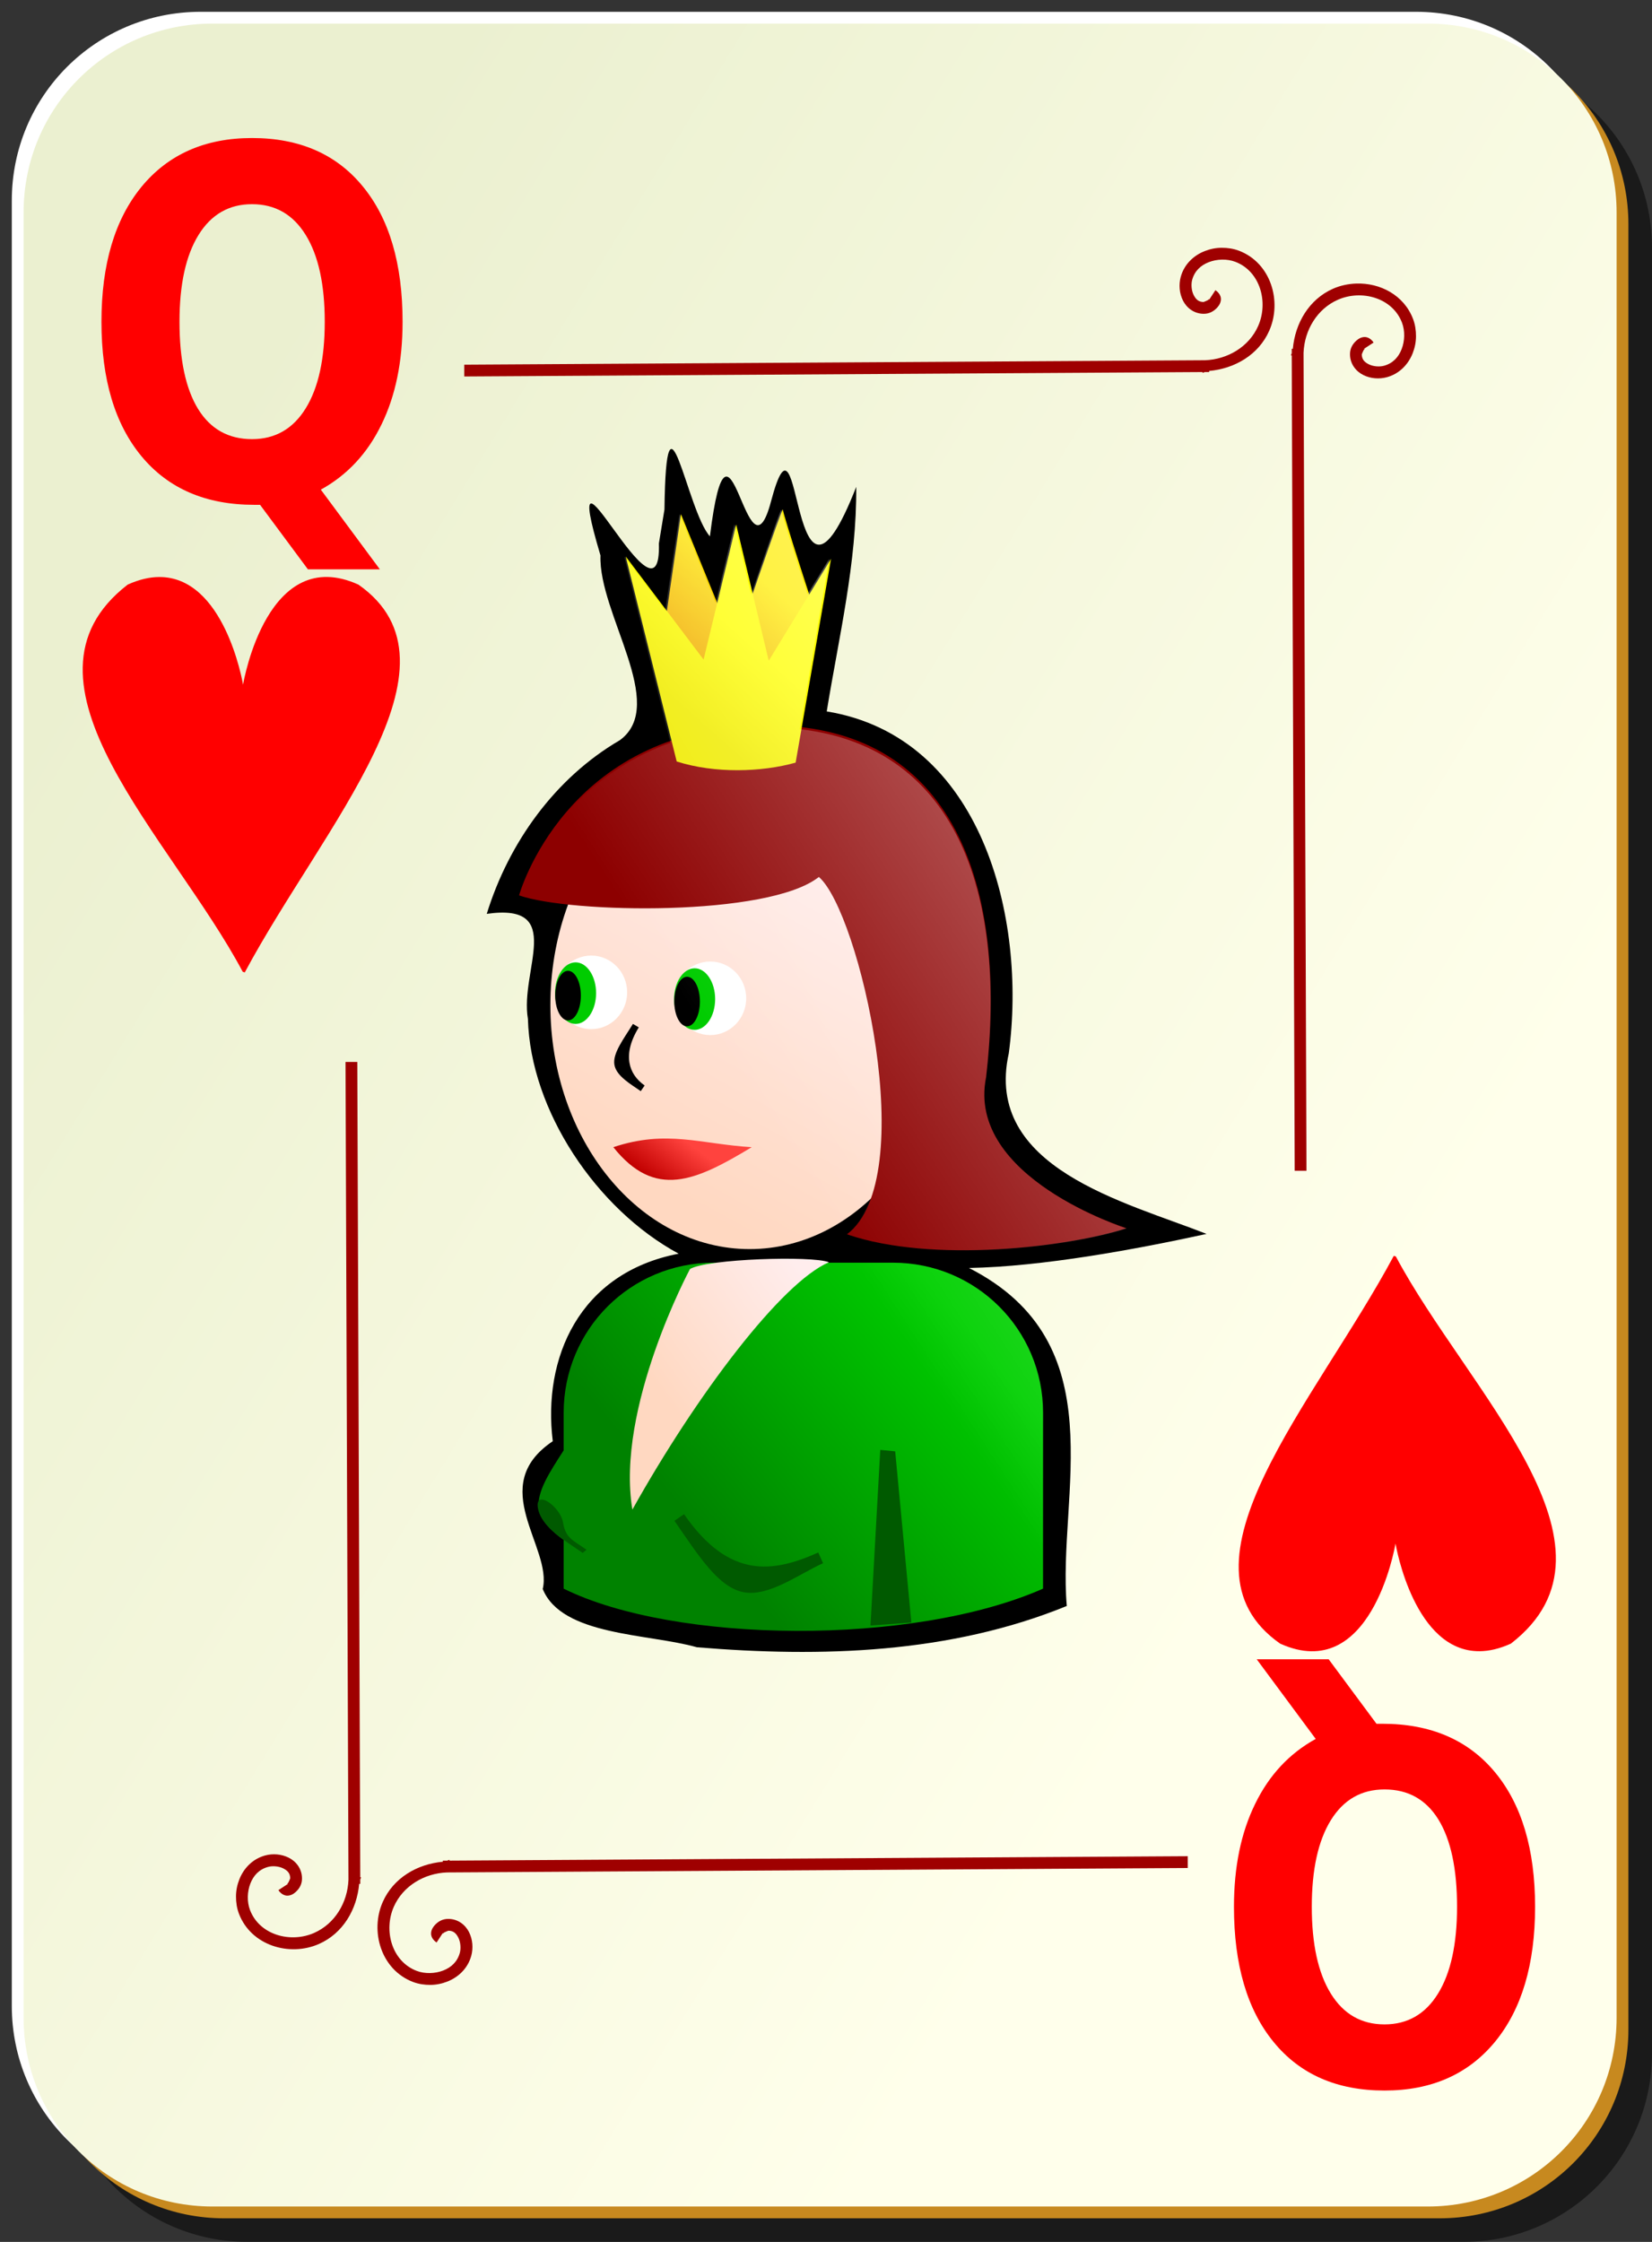 <?xml version="1.0" encoding="UTF-8" standalone="no"?>
<!-- Created with Inkscape (http://www.inkscape.org/) -->
<svg
   xmlns:dc="http://purl.org/dc/elements/1.1/"
   xmlns:cc="http://web.resource.org/cc/"
   xmlns:rdf="http://www.w3.org/1999/02/22-rdf-syntax-ns#"
   xmlns:svg="http://www.w3.org/2000/svg"
   xmlns="http://www.w3.org/2000/svg"
   xmlns:xlink="http://www.w3.org/1999/xlink"
   xmlns:sodipodi="http://inkscape.sourceforge.net/DTD/sodipodi-0.dtd"
   xmlns:inkscape="http://www.inkscape.org/namespaces/inkscape"
   id="svg2"
   height="190"
   width="140"
   y="0"
   x="0"
   version="1.0"
   sodipodi:version="0.32"
   inkscape:version="0.41"
   sodipodi:docname="h_q.svg"
   sodipodi:docbase="/home/nicu/Desktop/bordered">
  
  <rect width="100%" height="100%" fill="#333333" stroke="none"/>
  
  <sodipodi:namedview
     id="base"
     pagecolor="#ffffff"
     bordercolor="#666666"
     borderopacity="1.0"
     inkscape:pageopacity="0.0"
     inkscape:pageshadow="2"
     inkscape:window-width="1152"
     inkscape:window-height="791"
     inkscape:zoom="1.0000000"
     inkscape:cx="70.000000"
     inkscape:cy="95.000000"
     inkscape:window-x="0"
     inkscape:window-y="26"
     inkscape:current-layer="svg2" />
  <defs
     id="defs3">
    <linearGradient
       id="linearGradient2060">
      <stop
         id="stop2062"
         offset="0"
         style="stop-color:#ebf0d0;stop-opacity:1;" />
      <stop
         id="stop2064"
         offset="1"
         style="stop-color:#ffffeb;stop-opacity:1;" />
    </linearGradient>
    <linearGradient
       gradientTransform="translate(0,-1)"
       gradientUnits="userSpaceOnUse"
       xlink:href="#linearGradient2060"
       id="linearGradient4853"
       y2="128.695"
       x2="109"
       y1="63.1"
       x1="2" />
    <linearGradient
       id="linearGradient6214">
      <stop
         id="stop6216"
         offset="0"
         style="stop-color:#c10000;stop-opacity:1;" />
      <stop
         id="stop6218"
         offset="1"
         style="stop-color:#ff433e;stop-opacity:1;" />
    </linearGradient>
    <linearGradient
       id="linearGradient5417">
      <stop
         style="stop-color:#f0a700;stop-opacity:1;"
         offset="0"
         id="stop5419" />
      <stop
         style="stop-color:#ffed00;stop-opacity:1;"
         offset="1"
         id="stop5421" />
    </linearGradient>
    <linearGradient
       id="linearGradient5407">
      <stop
         id="stop5409"
         offset="0"
         style="stop-color:#f0eb00;stop-opacity:1;" />
      <stop
         id="stop5411"
         offset="1"
         style="stop-color:#ffff00;stop-opacity:1;" />
    </linearGradient>
    <linearGradient
       id="linearGradient3865">
      <stop
         id="stop3867"
         offset="0"
         style="stop-color:#0083cc;stop-opacity:1;" />
      <stop
         id="stop3869"
         offset="1"
         style="stop-color:#24a4cc;stop-opacity:1;" />
    </linearGradient>
    <linearGradient
       id="linearGradient3857">
      <stop
         id="stop3859"
         offset="0"
         style="stop-color:#ffd8c1;stop-opacity:1;" />
      <stop
         id="stop3861"
         offset="1"
         style="stop-color:#ffeded;stop-opacity:1;" />
    </linearGradient>
    <linearGradient
       id="linearGradient2580"
       inkscape:collect="always">
      <stop
         id="stop2582"
         offset="0"
         style="stop-color:#ffffff;stop-opacity:1;" />
      <stop
         id="stop2584"
         offset="1"
         style="stop-color:#ffffff;stop-opacity:0;" />
    </linearGradient>
    <linearGradient
       id="linearGradient3196">
      <stop
         id="stop3198"
         offset="0"
         style="stop-color:#008200;stop-opacity:1;" />
      <stop
         id="stop3200"
         offset="1"
         style="stop-color:#00d000;stop-opacity:1;" />
    </linearGradient>
    <linearGradient
       id="linearGradient4408">
      <stop
         id="stop4410"
         offset="0"
         style="stop-color:#ff44ab;stop-opacity:1;" />
      <stop
         id="stop4412"
         offset="1"
         style="stop-color:#ff66cc;stop-opacity:1;" />
    </linearGradient>
    <linearGradient
       inkscape:collect="always"
       xlink:href="#linearGradient3857"
       id="linearGradient25640"
       gradientUnits="userSpaceOnUse"
       gradientTransform="matrix(0.187,0,0,0.145,9.089,209.533)"
       x1="356.442"
       y1="437.499"
       x2="484.796"
       y2="256.18" />
    <linearGradient
       inkscape:collect="always"
       xlink:href="#linearGradient3196"
       id="linearGradient25642"
       gradientUnits="userSpaceOnUse"
       gradientTransform="matrix(0.145,0,0,0.145,34.484,222.174)"
       x1="298.986"
       y1="540.539"
       x2="449.323"
       y2="415.539" />
    <linearGradient
       inkscape:collect="always"
       xlink:href="#linearGradient5417"
       id="linearGradient25644"
       gradientUnits="userSpaceOnUse"
       x1="632"
       y1="146.362"
       x2="698"
       y2="85.362" />
    <linearGradient
       inkscape:collect="always"
       xlink:href="#linearGradient5407"
       id="linearGradient25646"
       gradientUnits="userSpaceOnUse"
       x1="653"
       y1="210.362"
       x2="708"
       y2="160.362" />
    <linearGradient
       inkscape:collect="always"
       xlink:href="#linearGradient6214"
       id="linearGradient25648"
       gradientUnits="userSpaceOnUse"
       gradientTransform="matrix(0.145,0,0,0.145,31.882,221.523)"
       x1="294.246"
       y1="346.327"
       x2="312.092"
       y2="322.139" />
    <linearGradient
       inkscape:collect="always"
       xlink:href="#linearGradient3857"
       id="linearGradient25650"
       gradientUnits="userSpaceOnUse"
       gradientTransform="translate(21.438,166.208)"
       x1="53.127"
       y1="122.476"
       x2="65.8"
       y2="113.287" />
    <linearGradient
       inkscape:collect="always"
       xlink:href="#linearGradient2580"
       id="linearGradient25652"
       gradientUnits="userSpaceOnUse"
       gradientTransform="translate(178.438,157.211)"
       x1="-21.764"
       y1="46.291"
       x2="-101.909"
       y2="98.109" />
    <linearGradient
       y2="128.695"
       x2="109"
       y1="63.1"
       x1="2"
       gradientTransform="translate(0,-1)"
       gradientUnits="userSpaceOnUse"
       id="linearGradient28396"
       xlink:href="#linearGradient2060"
       inkscape:collect="always" />
  </defs>
  <g
     inkscape:label="Layer 1"
     inkscape:groupmode="layer"
     id="layer1">
    <g
       id="g1344">
      <g
         id="g5630">
        <path
           style="fill:#000000;fill-opacity:0.498;stroke:none;stroke-width:0.2;stroke-miterlimit:4;stroke-dashoffset:0;stroke-opacity:1"
           d="M 21,5 L 124,5 C 132.864,5 140,12.136 140,21 L 140,174 C 140,182.864 132.864,190 124,190 L 21,190 C 12.136,190 5,182.864 5,174 L 5,21 C 5,12.136 12.136,5 21,5 z "
           id="rect2070" />
        <path
           style="fill:#ffffff;fill-opacity:1;stroke:none;stroke-width:0.2;stroke-miterlimit:4;stroke-dashoffset:0;stroke-opacity:1"
           d="M 17,1 L 120,1 C 128.864,1 136,8.136 136,17 L 136,170 C 136,178.864 128.864,186 120,186 L 17,186 C 8.136,186 1,178.864 1,170 L 1,17 C 1,8.136 8.136,1 17,1 z "
           id="rect1300" />
        <path
           style="fill:#c7891f;fill-opacity:1;stroke:none;stroke-width:0.2;stroke-miterlimit:4;stroke-dashoffset:0;stroke-opacity:1"
           d="M 19,3 L 122,3 C 130.864,3 138,10.136 138,19 L 138,172 C 138,180.864 130.864,188 122,188 L 19,188 C 10.136,188 3,180.864 3,172 L 3,19 C 3,10.136 10.136,3 19,3 z "
           id="path5624" />
        <path
           style="fill:url(#linearGradient28396);fill-opacity:1;stroke:none;stroke-width:0.2;stroke-miterlimit:4;stroke-dashoffset:0;stroke-opacity:1"
           d="M 18,2 L 121,2 C 129.864,2 137,9.136 137,18 L 137,171 C 137,179.864 129.864,187 121,187 L 18,187 C 9.136,187 2,179.864 2,171 L 2,18 C 2,9.136 9.136,2 18,2 z "
           id="rect1306" />
      </g>
      <path
         id="path2869"
         d="M 103.531,21 C 103.034,21.002 102.559,21.099 102.094,21.281 C 101.164,21.645 100.355,22.393 100.062,23.469 C 99.887,24.114 99.94,24.85 100.25,25.469 C 100.56,26.088 101.182,26.588 102,26.594 C 102.476,26.597 102.85,26.398 103.156,26.062 C 103.309,25.895 103.47,25.647 103.469,25.344 C 103.468,25.041 103.259,24.761 103,24.594 L 102.469,25.406 C 102.539,25.452 102.469,25.401 102.469,25.344 C 102.469,25.286 102.486,25.322 102.438,25.375 C 102.341,25.481 101.983,25.594 102,25.594 C 101.577,25.591 101.345,25.377 101.156,25 C 100.967,24.623 100.929,24.095 101.031,23.719 C 101.236,22.968 101.749,22.488 102.438,22.219 C 103.126,21.949 103.99,21.921 104.688,22.188 C 106.803,22.995 107.512,25.617 106.625,27.625 C 105.846,29.389 104.044,30.455 102.125,30.531 L 39.344,30.906 L 39.344,31.906 L 101.906,31.531 L 101.906,31.594 C 101.984,31.594 102.047,31.534 102.125,31.531 L 102.469,31.531 L 102.469,31.438 C 104.632,31.243 106.659,30.076 107.562,28.031 C 108.663,25.539 107.706,22.283 105,21.25 C 104.528,21.07 104.029,20.998 103.531,21 z M 114.938,24.031 C 114.266,24.054 113.592,24.194 112.969,24.469 C 110.924,25.372 109.757,27.399 109.562,29.562 L 109.469,29.562 L 109.469,29.906 C 109.466,29.984 109.406,30.047 109.406,30.125 L 109.469,30.125 L 109.719,99.219 L 110.719,99.219 L 110.469,29.906 C 110.545,27.987 111.611,26.186 113.375,25.406 C 115.383,24.519 118.005,25.228 118.812,27.344 C 119.079,28.042 119.051,28.905 118.781,29.594 C 118.512,30.282 118.032,30.796 117.281,31 C 116.905,31.102 116.377,31.064 116,30.875 C 115.623,30.686 115.409,30.454 115.406,30.031 C 115.406,30.049 115.519,29.691 115.625,29.594 C 115.678,29.545 115.714,29.563 115.656,29.562 C 115.599,29.562 115.548,29.492 115.594,29.562 L 116.406,29.031 C 116.239,28.772 115.959,28.563 115.656,28.562 C 115.353,28.562 115.105,28.722 114.938,28.875 C 114.602,29.181 114.403,29.556 114.406,30.031 C 114.412,30.85 114.912,31.471 115.531,31.781 C 116.15,32.092 116.886,32.144 117.531,31.969 C 118.607,31.676 119.355,30.867 119.719,29.938 C 119.901,29.473 119.998,28.997 120,28.5 C 120.002,28.003 119.93,27.504 119.75,27.031 C 118.975,25.002 116.953,23.963 114.938,24.031 z M 29.281,90 L 29.531,159.312 C 29.455,161.232 28.389,163.033 26.625,163.812 C 24.617,164.7 21.995,163.991 21.188,161.875 C 20.921,161.177 20.949,160.313 21.219,159.625 C 21.488,158.937 21.968,158.423 22.719,158.219 C 23.095,158.116 23.623,158.155 24,158.344 C 24.377,158.533 24.591,158.765 24.594,159.188 C 24.594,159.17 24.481,159.528 24.375,159.625 C 24.322,159.673 24.286,159.656 24.344,159.656 C 24.401,159.656 24.452,159.726 24.406,159.656 L 23.594,160.188 C 23.761,160.446 24.041,160.655 24.344,160.656 C 24.647,160.657 24.895,160.497 25.062,160.344 C 25.398,160.037 25.597,159.663 25.594,159.188 C 25.588,158.369 25.088,157.748 24.469,157.438 C 23.85,157.127 23.114,157.074 22.469,157.25 C 21.393,157.543 20.645,158.351 20.281,159.281 C 20.099,159.746 20.002,160.221 20,160.719 C 19.998,161.216 20.07,161.715 20.25,162.188 C 21.283,164.893 24.539,165.851 27.031,164.75 C 29.076,163.847 30.243,161.82 30.438,159.656 L 30.531,159.656 L 30.531,159.312 C 30.534,159.235 30.594,159.172 30.594,159.094 L 30.531,159.094 L 30.281,90 L 29.281,90 z M 100.656,157.312 L 38.094,157.688 L 38.094,157.625 C 38.016,157.625 37.953,157.685 37.875,157.688 L 37.531,157.688 L 37.531,157.781 C 35.368,157.975 33.341,159.143 32.438,161.188 C 31.337,163.679 32.294,166.936 35,167.969 C 35.472,168.149 35.971,168.221 36.469,168.219 C 36.966,168.217 37.441,168.119 37.906,167.938 C 38.836,167.574 39.645,166.826 39.938,165.75 C 40.113,165.105 40.06,164.369 39.75,163.75 C 39.44,163.131 38.818,162.631 38,162.625 C 37.524,162.622 37.15,162.821 36.844,163.156 C 36.691,163.324 36.53,163.572 36.531,163.875 C 36.532,164.178 36.741,164.458 37,164.625 L 37.531,163.812 C 37.461,163.767 37.531,163.817 37.531,163.875 C 37.531,163.933 37.514,163.897 37.562,163.844 C 37.659,163.738 38.017,163.625 38,163.625 C 38.423,163.628 38.655,163.842 38.844,164.219 C 39.033,164.595 39.071,165.124 38.969,165.5 C 38.764,166.251 38.251,166.731 37.562,167 C 36.874,167.269 36.01,167.298 35.312,167.031 C 33.197,166.223 32.488,163.602 33.375,161.594 C 34.154,159.83 35.956,158.764 37.875,158.688 L 100.656,158.312 L 100.656,157.312 z "
         style="fill:#9f0000;fill-opacity:1;fill-rule:evenodd;stroke:none;stroke-width:1px;stroke-linecap:butt;stroke-linejoin:miter;stroke-opacity:1" />
    </g>
    <g
       id="g5202"
       transform="translate(152.037,99.567)">
      <g
         id="g5581"
         transform="translate(351.5,184.5)" />
    </g>
  </g>
  <path
     id="text1481"
     style="font-size:37.419;font-style:normal;font-variant:normal;font-weight:bold;font-stretch:normal;fill:#ff0000;fill-opacity:1;stroke:none;stroke-width:1px;stroke-linecap:butt;stroke-linejoin:miter;stroke-opacity:1;font-family:Bitstream Vera Sans;text-anchor:start;writing-mode:lr-tb"
     d="M 22.039,42.783 L 21.54,42.783 C 17.453,42.783 14.275,41.416 12.004,38.683 C 9.734,35.951 8.598,32.146 8.598,27.27 C 8.598,22.408 9.728,18.596 11.988,15.837 C 14.258,13.077 17.381,11.698 21.358,11.698 C 25.378,11.698 28.507,13.064 30.744,15.797 C 32.992,18.529 34.117,22.354 34.117,27.27 C 34.117,30.646 33.518,33.553 32.322,35.991 C 31.137,38.429 29.426,40.264 27.189,41.497 L 32.189,48.248 L 26.092,48.248 L 22.039,42.783 M 21.358,17.304 C 19.408,17.304 17.896,18.174 16.822,19.916 C 15.748,21.657 15.211,24.109 15.211,27.27 C 15.211,30.485 15.737,32.95 16.789,34.665 C 17.841,36.366 19.364,37.217 21.358,37.217 C 23.318,37.217 24.835,36.346 25.91,34.604 C 26.984,32.863 27.521,30.418 27.521,27.27 C 27.521,24.109 26.984,21.657 25.91,19.916 C 24.835,18.174 23.318,17.304 21.358,17.304" />
  <path
     id="text4064"
     style="font-size:37.419;font-style:normal;font-variant:normal;font-weight:bold;font-stretch:normal;fill:#ff0000;fill-opacity:1;stroke:none;stroke-width:1px;stroke-linecap:butt;stroke-linejoin:miter;stroke-opacity:1;font-family:Bitstream Vera Sans;text-anchor:start;writing-mode:lr-tb"
     d="M 116.651,146.088 L 117.15,146.088 C 121.237,146.088 124.415,147.454 126.686,150.187 C 128.956,152.919 130.092,156.724 130.092,161.6 C 130.092,166.463 128.962,170.274 126.702,173.033 C 124.432,175.793 121.309,177.172 117.332,177.172 C 113.312,177.172 110.183,175.806 107.946,173.073 C 105.698,170.341 104.573,166.516 104.573,161.6 C 104.573,158.224 105.171,155.317 106.368,152.879 C 107.553,150.441 109.264,148.606 111.501,147.373 L 106.501,140.622 L 112.598,140.622 L 116.651,146.088 M 117.332,171.566 C 119.282,171.566 120.794,170.696 121.868,168.954 C 122.942,167.213 123.479,164.761 123.479,161.6 C 123.479,158.385 122.953,155.92 121.901,154.205 C 120.849,152.504 119.326,151.653 117.332,151.653 C 115.372,151.653 113.855,152.524 112.78,154.266 C 111.706,156.007 111.169,158.452 111.169,161.6 C 111.169,164.761 111.706,167.213 112.78,168.954 C 113.855,170.696 115.372,171.566 117.332,171.566" />
  <g
     id="g5530" />
  <g
     id="g1390"
     style="fill:#ff0000;fill-opacity:1"
     transform="matrix(0.286,0,0,0.389,-29.608,-9.472)">
    <path
       id="path1392"
       style="fill-rule:evenodd;stroke:none;stroke-width:3.429;stroke-linecap:butt;stroke-linejoin:round;stroke-miterlimit:4;stroke-opacity:1"
       transform="matrix(1.105,0,0,1.08,-12.014,-18.867)"
       d="M 147.206,156.417 C 144.67,156.43 141.884,156.899 138.8,157.948 C 105.177,177.485 150.505,208.989 169.644,236.042 L 170.196,236.18 C 191.229,206.611 231.268,174.072 200.675,157.948 C 176.438,149.704 169.963,177.146 169.737,178.136 C 169.54,177.272 164.595,156.329 147.206,156.417 z " />
  </g>
  <g
     id="g5938"
     style="fill:#ff0000;fill-opacity:1"
     transform="matrix(-0.286,0,0,-0.389,168.47,198.314)">
    <path
       id="path5940"
       style="fill-rule:evenodd;stroke:none;stroke-width:3.429;stroke-linecap:butt;stroke-linejoin:round;stroke-miterlimit:4;stroke-opacity:1"
       transform="matrix(1.105,0,0,1.08,-12.014,-18.867)"
       d="M 147.206,156.417 C 144.67,156.43 141.884,156.899 138.8,157.948 C 105.177,177.485 150.505,208.989 169.644,236.042 L 170.196,236.18 C 191.229,206.611 231.268,174.072 200.675,157.948 C 176.438,149.704 169.963,177.146 169.737,178.136 C 169.54,177.272 164.595,156.329 147.206,156.417 z " />
  </g>
  <g
     id="g4128"
     transform="translate(-19.25,-171.697)">
    <path
       style="fill:#000000;fill-opacity:1;stroke:none;stroke-width:2;stroke-miterlimit:4;stroke-dashoffset:0;stroke-opacity:1"
       d="M 75.088,217.754 C 75.336,226.143 66.313,205.912 70.138,218.772 C 69.96,223.717 75.883,231.418 71.781,234.427 C 66.292,237.628 62.366,243.109 60.5,249.146 C 67.224,248.191 63.283,253.953 63.989,258.048 C 64.194,265.798 69.79,274.181 76.764,277.946 C 68.298,279.578 65.224,286.831 66.095,293.839 C 60.401,297.663 66.086,302.823 65.244,306.364 C 66.864,310.354 74.184,310.128 78.312,311.302 C 88.834,312.173 99.753,311.847 109.656,307.802 C 108.832,298.377 113.893,285.536 101.367,279.158 C 107.591,279.042 115.466,277.587 121.5,276.271 C 114.636,273.562 102.575,270.693 104.741,260.963 C 106.275,249.498 102.468,234.14 89.312,231.989 C 90.341,225.667 91.861,219.399 91.812,212.958 C 86.135,227.469 87.266,204.138 84.594,214.176 C 82.54,221.979 81.071,203.799 79.412,217.153 C 77.439,214.97 75.711,203.115 75.56,214.878 L 75.088,217.754 z "
       id="path1751"
       sodipodi:nodetypes="ccccccccccccccccccc" />
    <path
       style="fill:url(#linearGradient25640);fill-opacity:1;stroke:none;stroke-width:2;stroke-miterlimit:4;stroke-dashoffset:0;stroke-opacity:1"
       d="M 99.661,256.881 C 99.661,268.294 92.097,277.557 82.777,277.557 C 73.457,277.557 65.893,268.294 65.893,256.881 C 65.893,245.468 73.457,236.205 82.777,236.205 C 92.097,236.205 99.661,245.468 99.661,256.881 z "
       id="path1755" />
    <path
       style="fill:url(#linearGradient25642);fill-opacity:1;stroke:none;stroke-width:2;stroke-miterlimit:4;stroke-dashoffset:0;stroke-opacity:1"
       d="M 79.737,278.709 C 72.688,278.709 67.018,284.379 67.018,291.428 L 67.018,294.615 C 65.841,296.449 64.685,298.169 64.924,299.584 C 65.101,300.629 66.017,301.477 67.018,302.209 L 67.018,306.334 C 76.398,310.983 96.55,311.228 107.643,306.334 L 107.643,291.428 C 107.643,284.379 101.974,278.709 94.924,278.709 L 79.737,278.709 z "
       id="path1757" />
    <path
       style="fill:#8d0000;fill-opacity:1;fill-rule:evenodd;stroke:none;stroke-width:1.537px;stroke-linecap:butt;stroke-linejoin:miter;stroke-opacity:1"
       d="M 63.238,247.58 C 63.238,247.58 67.135,233.449 83.85,233.169 C 100.284,232.89 104.67,247.052 102.817,263.002 C 101.104,271.503 114.718,275.787 114.718,275.787 C 109.865,277.364 98.266,278.801 91.024,276.303 C 97.312,271.581 92.07,248.955 88.645,246.019 C 84.376,249.407 67.611,249.114 63.238,247.58 z "
       id="path1759"
       sodipodi:nodetypes="ccccccc" />
    <g
       id="g1761"
       transform="matrix(0.145,0,0,0.145,31.882,221.523)">
      <path
         transform="translate(-4,-6)"
         style="fill:#ffffff;fill-opacity:1;stroke:none;stroke-width:2;stroke-miterlimit:4;stroke-dashoffset:0;stroke-opacity:1"
         d="M 353,245.862 C 353,257.73 343.592,267.362 332,267.362 C 320.408,267.362 311,257.73 311,245.862 C 311,233.994 320.408,224.362 332,224.362 C 343.592,224.362 353,233.994 353,245.862 z "
         id="path1763" />
      <path
         transform="matrix(0.571,0,0,0.837,129.286,34.524)"
         style="fill:#00cc00;fill-opacity:1;stroke:none;stroke-width:2;stroke-miterlimit:4;stroke-dashoffset:0;stroke-opacity:1"
         d="M 353,245.862 C 353,257.73 343.592,267.362 332,267.362 C 320.408,267.362 311,257.73 311,245.862 C 311,233.994 320.408,224.362 332,224.362 C 343.592,224.362 353,233.994 353,245.862 z "
         id="path1765" />
      <path
         transform="matrix(0.357,0,0,0.674,195.929,76.048)"
         style="fill:#000000;fill-opacity:1;stroke:none;stroke-width:2;stroke-miterlimit:4;stroke-dashoffset:0;stroke-opacity:1"
         d="M 353,245.862 C 353,257.73 343.592,267.362 332,267.362 C 320.408,267.362 311,257.73 311,245.862 C 311,233.994 320.408,224.362 332,224.362 C 343.592,224.362 353,233.994 353,245.862 z "
         id="path1767" />
    </g>
    <g
       id="g1769"
       transform="matrix(0.12,0,0,9.705316e-2,1.597,213.875)">
      <path
         sodipodi:nodetypes="cccccccc"
         id="path1771"
         d="M 618,99.362 L 628,14.362 L 666,129.362 C 666,129.362 700,6.362 700,10.362 C 700,14.362 723,101.362 723,101.362 L 705,171.362 L 628,171.362 L 618,99.362 z "
         style="fill:url(#linearGradient25644);fill-opacity:1;fill-rule:evenodd;stroke:none;stroke-width:1px;stroke-linecap:butt;stroke-linejoin:miter;stroke-opacity:1" />
      <path
         sodipodi:nodetypes="cccccccc"
         id="path1773"
         d="M 589,51.362 L 625,230.362 C 652,241.029 685,239.696 709,231.362 L 734,53.362 L 690,142.362 L 667,23.362 L 644,141.362 L 589,51.362 z "
         style="fill:url(#linearGradient25646);fill-opacity:1;fill-rule:evenodd;stroke:none;stroke-width:1px;stroke-linecap:butt;stroke-linejoin:miter;stroke-opacity:1" />
    </g>
    <g
       id="g1775"
       transform="matrix(0.145,0,0,0.145,21.793,221.019)">
      <path
         transform="translate(-4,-6)"
         style="fill:#ffffff;fill-opacity:1;stroke:none;stroke-width:2;stroke-miterlimit:4;stroke-dashoffset:0;stroke-opacity:1"
         d="M 353,245.862 C 353,257.73 343.592,267.362 332,267.362 C 320.408,267.362 311,257.73 311,245.862 C 311,233.994 320.408,224.362 332,224.362 C 343.592,224.362 353,233.994 353,245.862 z "
         id="path1777" />
      <path
         transform="matrix(0.571,0,0,0.837,129.286,34.524)"
         style="fill:#00cc00;fill-opacity:1;stroke:none;stroke-width:2;stroke-miterlimit:4;stroke-dashoffset:0;stroke-opacity:1"
         d="M 353,245.862 C 353,257.73 343.592,267.362 332,267.362 C 320.408,267.362 311,257.73 311,245.862 C 311,233.994 320.408,224.362 332,224.362 C 343.592,224.362 353,233.994 353,245.862 z "
         id="path1779" />
      <path
         transform="matrix(0.357,0,0,0.674,195.929,76.048)"
         style="fill:#000000;fill-opacity:1;stroke:none;stroke-width:2;stroke-miterlimit:4;stroke-dashoffset:0;stroke-opacity:1"
         d="M 353,245.862 C 353,257.73 343.592,267.362 332,267.362 C 320.408,267.362 311,257.73 311,245.862 C 311,233.994 320.408,224.362 332,224.362 C 343.592,224.362 353,233.994 353,245.862 z "
         id="path1781" />
    </g>
    <path
       style="fill:url(#linearGradient25648);fill-opacity:1;fill-rule:evenodd;stroke:none;stroke-width:1px;stroke-linecap:butt;stroke-linejoin:miter;stroke-opacity:1"
       d="M 71.227,268.92 C 74.757,273.333 78.162,271.82 82.954,268.92 C 78.667,268.667 75.766,267.406 71.227,268.92 z "
       id="path1783"
       sodipodi:nodetypes="ccc" />
    <path
       style="fill:#005a00;fill-opacity:1;stroke:none;stroke-width:2;stroke-miterlimit:4;stroke-dashoffset:0;stroke-opacity:1"
       d="M 93.849,294.574 L 95.113,294.698 L 96.484,309.21 L 93.019,309.461 L 93.849,294.574 z "
       id="path1785"
       sodipodi:nodetypes="ccccc" />
    <path
       sodipodi:nodetypes="ccccccc"
       id="path1787"
       d="M 77.219,300.021 L 76.406,300.583 C 78.45,303.544 80.148,306.257 82.293,306.64 C 84.439,307.023 86.966,305.09 89,304.177 L 88.594,303.271 C 86.638,304.149 84.75,304.694 82.906,304.364 C 81.062,304.035 79.165,302.841 77.219,300.021 z "
       style="fill:#005a00;fill-opacity:1;fill-rule:evenodd;stroke:none;stroke-width:1px;stroke-linecap:butt;stroke-linejoin:miter;stroke-opacity:1" />
    <path
       sodipodi:nodetypes="ccccccc"
       id="path1789"
       d="M 72.888,258.473 C 72.096,259.76 71.154,260.964 71.318,261.936 C 71.482,262.908 72.76,263.61 73.55,264.171 L 73.881,263.693 C 73.186,263.2 72.729,262.563 72.594,261.763 C 72.459,260.964 72.644,259.971 73.384,258.767 L 72.888,258.473 z "
       style="fill:#000000;fill-opacity:1;fill-rule:evenodd;stroke:none;stroke-width:1px;stroke-linecap:butt;stroke-linejoin:miter;stroke-opacity:1" />
    <path
       style="fill:url(#linearGradient25650);fill-opacity:1;fill-rule:evenodd;stroke:none;stroke-width:1px;stroke-linecap:butt;stroke-linejoin:miter;stroke-opacity:1"
       d="M 77.724,279.245 C 77.724,279.245 71.406,291.019 72.842,299.635 C 78.298,289.871 85.477,280.394 89.498,278.671 C 88.062,278.097 79.16,278.384 77.724,279.245 z "
       id="path1791"
       sodipodi:nodetypes="cccc" />
    <path
       style="fill:#005a00;fill-opacity:1;fill-rule:evenodd;stroke:none;stroke-width:1px;stroke-linecap:butt;stroke-linejoin:miter;stroke-opacity:1"
       d="M 64.836,299.507 C 65.115,301.161 67.287,302.354 68.63,303.307 L 68.957,303.038 C 67.776,302.2 67.193,302.082 66.963,300.722 C 66.734,299.363 64.556,297.854 64.836,299.507 z "
       id="path1793"
       sodipodi:nodetypes="ccccc" />
    <path
       style="fill:url(#linearGradient25652);fill-opacity:1;stroke:none;stroke-width:2;stroke-miterlimit:4;stroke-dashoffset:0;stroke-opacity:1"
       d="M 85.469,214.899 C 85.469,214.656 84.099,218.626 82.906,222.086 L 81.5,216.149 L 79.906,222.805 L 76.844,215.274 L 75.625,223.461 L 72.156,218.867 L 76.062,234.649 C 65.967,238.244 63.25,247.586 63.25,247.586 C 64.139,247.898 65.764,248.116 67.469,248.305 C 66.486,250.926 65.906,253.827 65.906,256.899 C 65.906,268.312 73.461,277.555 82.781,277.555 C 86.645,277.555 90.154,275.889 93,273.211 C 92.533,274.515 91.934,275.627 91.031,276.305 C 98.273,278.803 109.866,277.382 114.719,275.805 C 114.719,275.805 101.1,271.494 102.812,262.992 C 104.535,248.173 100.742,235.075 87.031,233.492 L 89.531,219.055 L 87.688,222.055 C 87.004,219.948 85.469,215.214 85.469,214.899 z M 79.75,278.711 C 72.701,278.711 67.031,284.381 67.031,291.43 L 67.031,294.617 C 65.854,296.451 64.698,298.171 64.938,299.586 C 65.114,300.63 66.03,301.478 67.031,302.211 L 67.031,306.367 C 73.043,309.347 83.392,310.293 93.031,309.461 C 94.18,309.362 95.352,309.367 96.469,309.211 C 100.603,308.632 104.521,307.751 107.656,306.367 L 107.656,291.43 C 107.656,284.381 101.955,278.711 94.906,278.711 L 79.75,278.711 z "
       id="path1795" />
  </g>

  

</svg>
